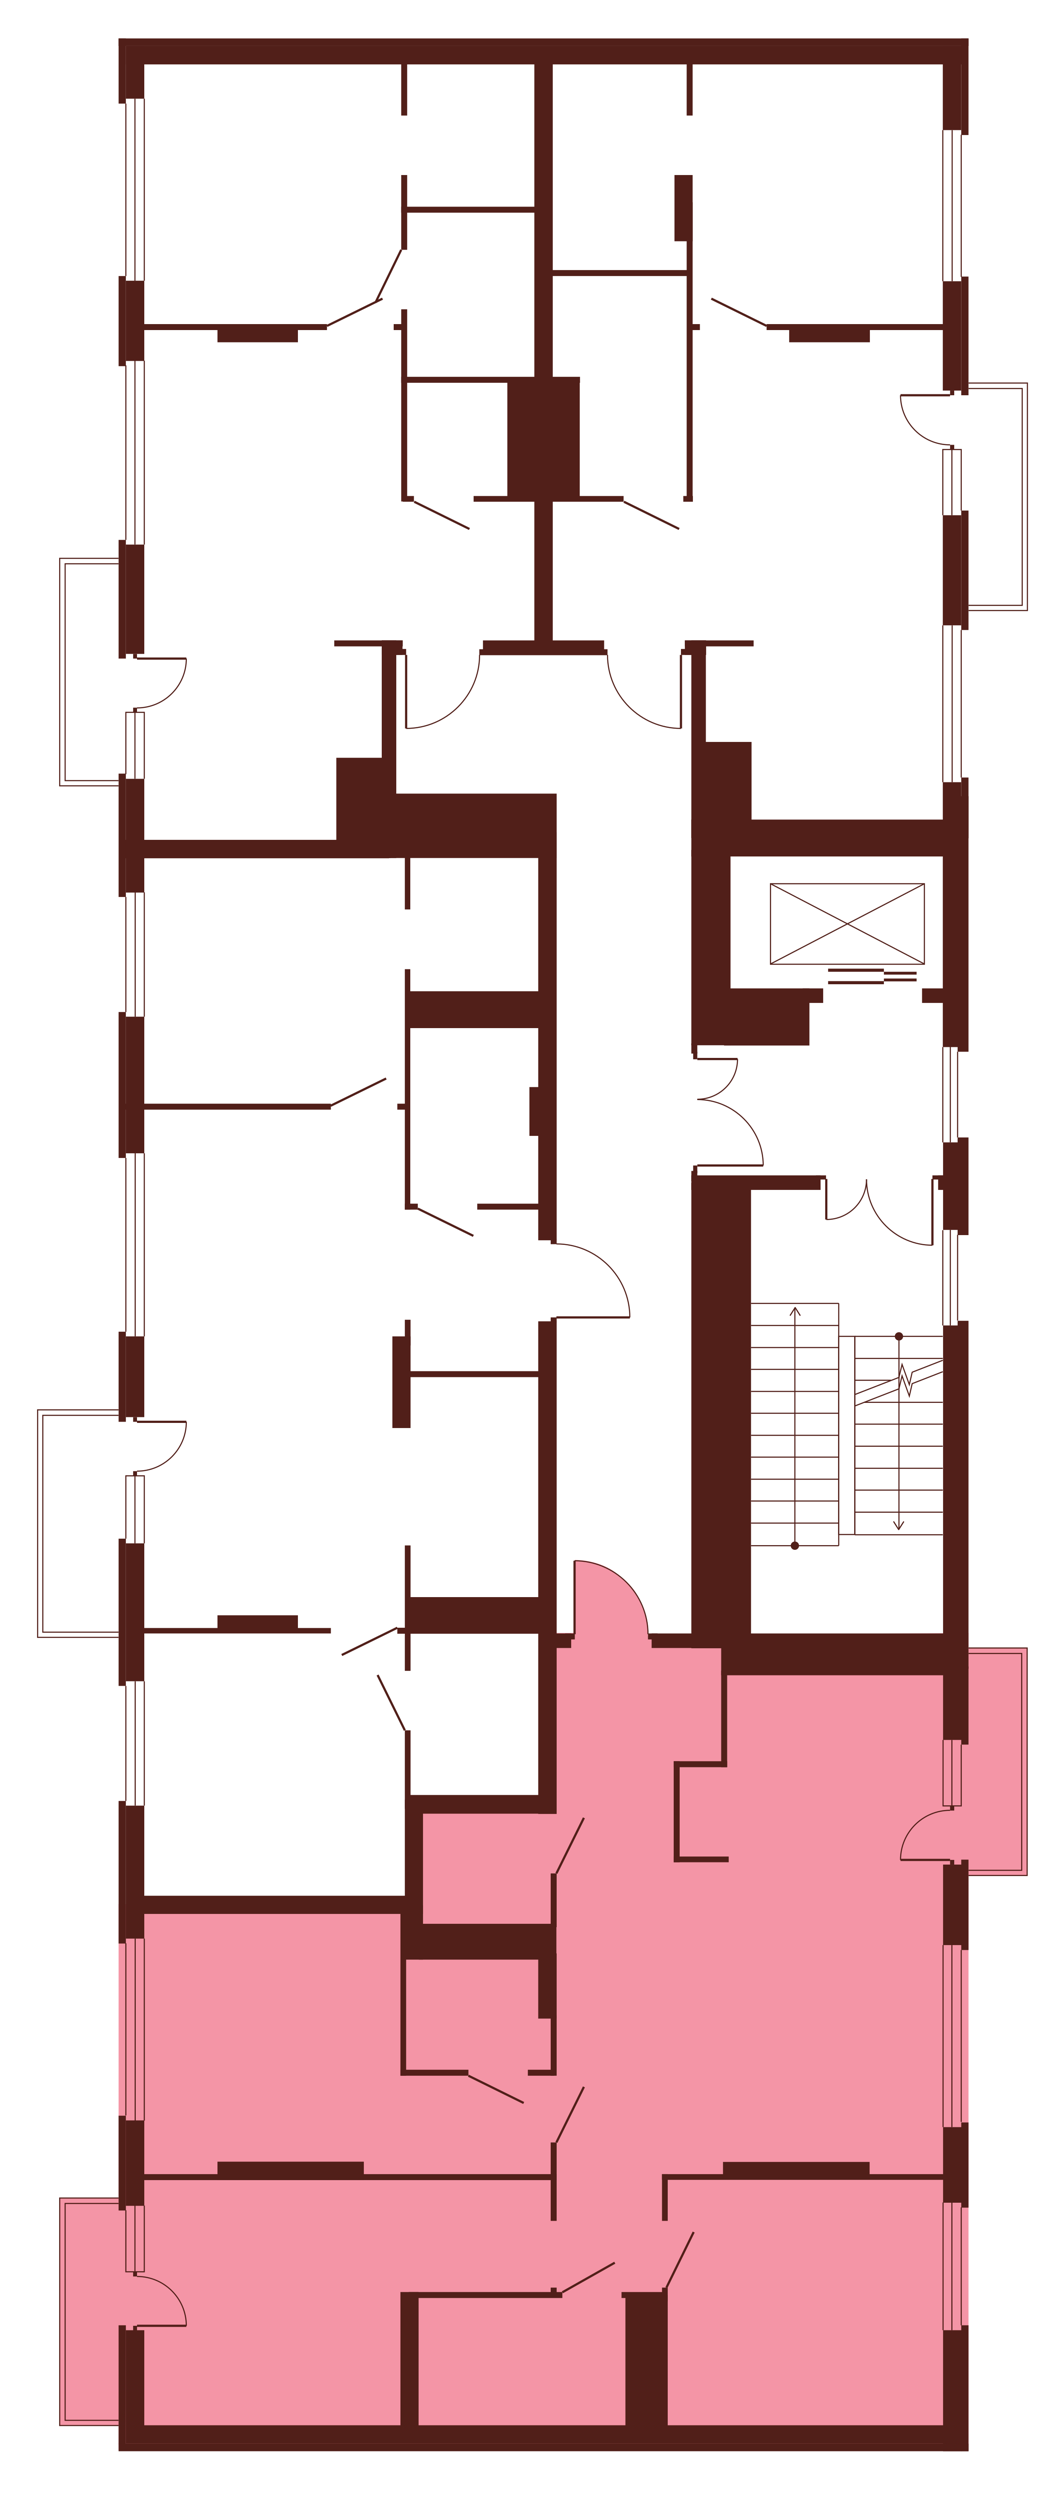 <?xml version="1.0" encoding="utf-8"?>
<!-- Generator: Adobe Illustrator 27.9.0, SVG Export Plug-In . SVG Version: 6.00 Build 0)  -->
<svg version="1.1" xmlns="http://www.w3.org/2000/svg" xmlns:xlink="http://www.w3.org/1999/xlink" x="0px" y="0px"
	 viewBox="0 0 410 962.7" style="enable-background:new 0 0 410 962.7;" xml:space="preserve">
<style type="text/css">
	.st0{display:none;fill:#F495A6;}
	.st1{fill:#F495A6;}
	.st2{fill:#511F19;}
	.st3{fill:none;stroke:#511F19;stroke-width:0.425;stroke-miterlimit:10;}
	.st4{fill:none;stroke:#511F19;stroke-width:0.85;stroke-miterlimit:10;}
</style>
<g id="Layer_2">
	<path id="_x31_А2" class="st0" d="M209.4,248.6h-23.3v3.3h-1.4c0,0,0.2,9.4-5.4,16.6c-5.5,7.2-10.8,9-10.8,9s-4.8,2.5-12.1,2.7
		v-28.3v-2.3h-6.5v75.3H45.7V14.6h163.7L209.4,248.6z"/>
	<path id="_x31_Б2" class="st0" d="M373.2,322.5l-106.8-0.1v-71.6h-4v29.4c0,0-9,0.2-16-4.9c-6.9-5.2-9.3-10.5-9.3-10.5
		s-2.9-4.1-3.1-12.8l-0.1-1.2h-24.7V14.6h163.7V322.5z"/>
	<path id="_x32_А2" class="st0" d="M210.1,628.8v65.8h-50.6v38.7H45.7V324.9h167.6v153.9h1.9c0,0,6.5,0,12,3c5.5,3,7.8,5.8,7.8,5.8
		s5.1,5.2,6.7,11.6c1.6,6.5,1.1,7.9,1.1,7.9l-30.5,0L210.1,628.8z"/>
	<path id="_x33_A2" class="st1" d="M373.2,628.8v314.8H45.7V733.2l113.8,0.1v-38.7h50.6v-65.8h11.4v-28.1c0,0,8.3-0.3,15.2,4.5
		c6.8,4.8,8.7,8.8,8.7,8.8s4.7,7.4,4.3,14.5v1.4L373.2,628.8z"/>
	<polygon class="st0" points="48.5,302.6 23,302.6 23,215 52.1,215 	"/>
	<polygon class="st0" points="366.1,147.5 395.9,147.5 395.9,235.1 365.1,235.1 	"/>
	<polygon class="st0" points="51.3,542.9 14.5,542.9 14.5,630.5 52,630.5 	"/>
	<polygon class="st1" points="51.3,846.2 23,846.4 23,934 49.3,934.1 	"/>
	<polygon class="st1" points="365.8,634.6 395.8,634.6 395.8,722.2 365.8,722.2 	"/>
</g>
<g id="СТЕНЫ">
	<rect x="45.7" y="14.8" class="st2" width="327.5" height="2.9"/>
	<rect x="45.7" y="14.8" class="st2" width="2.8" height="25.1"/>
	<rect x="48.5" y="17.7" class="st2" width="322" height="7.1"/>
	<rect x="45.7" y="941" class="st2" width="327.5" height="2.9"/>
	<rect x="48.5" y="933.9" class="st2" width="322" height="7.1"/>
	<rect x="48.5" y="17.7" class="st2" width="7.1" height="20.3"/>
	<rect x="45.7" y="106.3" class="st2" width="2.8" height="34.7"/>
	<rect x="48.5" y="108.1" class="st2" width="7.1" height="30.9"/>
	<rect x="45.7" y="207.9" class="st2" width="2.8" height="45.7"/>
	<rect x="48.5" y="209.7" class="st2" width="7.1" height="42.1"/>
	<rect x="45.7" y="297.9" class="st2" width="2.8" height="47.5"/>
	<rect x="48.5" y="299.9" class="st2" width="7.1" height="43.8"/>
	<rect x="45.7" y="389.7" class="st2" width="2.8" height="56.2"/>
	<rect x="48.5" y="391.5" class="st2" width="7.1" height="52.6"/>
	<rect x="45.7" y="512.8" class="st2" width="2.8" height="34.7"/>
	<rect x="48.5" y="514.6" class="st2" width="7.1" height="31.1"/>
	<rect x="45.7" y="592.5" class="st2" width="2.8" height="56.7"/>
	<rect x="48.5" y="594.3" class="st2" width="7.1" height="53.1"/>
	<rect x="45.7" y="693.5" class="st2" width="2.8" height="54.9"/>
	<rect x="48.5" y="695.3" class="st2" width="7.1" height="51.2"/>
	<rect x="45.7" y="814.7" class="st2" width="2.8" height="36.5"/>
	<rect x="48.5" y="816.5" class="st2" width="7.1" height="32.9"/>
	<rect x="45.7" y="895.4" class="st2" width="2.8" height="45.7"/>
	<rect x="48.5" y="897.3" class="st2" width="7.1" height="36.7"/>
	<rect x="370.4" y="14.8" class="st2" width="2.8" height="37.2"/>
	<rect x="363.3" y="17.7" class="st2" width="7.1" height="32.4"/>
	<rect x="370.4" y="106.5" class="st2" width="2.8" height="45.7"/>
	<rect x="363.3" y="108.3" class="st2" width="7.1" height="42.1"/>
	<rect x="370.4" y="196.6" class="st2" width="2.8" height="46"/>
	<rect x="363.3" y="198.4" class="st2" width="7.1" height="42.4"/>
	<rect x="370.4" y="299.4" class="st2" width="2.8" height="23.4"/>
	<rect x="369" y="306.6" class="st2" width="4.2" height="98.4"/>
	<rect x="369" y="438" class="st2" width="4.2" height="37.6"/>
	<rect x="363.4" y="439.9" class="st2" width="5.6" height="33.7"/>
	<rect x="369" y="508.6" class="st2" width="4.2" height="134"/>
	<rect x="363.4" y="510.4" class="st2" width="5.6" height="128.3"/>
	<rect x="363.3" y="301.2" class="st2" width="7.1" height="102"/>
	<rect x="363.4" y="637.5" class="st2" width="7.1" height="32.5"/>
	<rect x="363.4" y="718" class="st2" width="7.1" height="31"/>
	<rect x="370.4" y="641.7" class="st2" width="2.8" height="30.1"/>
	<rect x="370.4" y="716.1" class="st2" width="2.8" height="34.8"/>
	<rect x="363.4" y="819.1" class="st2" width="7.1" height="29.1"/>
	<rect x="370.4" y="817.3" class="st2" width="2.8" height="32.8"/>
	<rect x="363.4" y="897.3" class="st2" width="7.1" height="46.6"/>
	<rect x="370.4" y="895.4" class="st2" width="2.8" height="48.5"/>
	<line class="st3" x1="48.5" y1="39.9" x2="48.5" y2="106.3"/>
	<line class="st3" x1="52" y1="38" x2="52" y2="108.1"/>
	<line class="st3" x1="55.6" y1="38" x2="55.6" y2="108.1"/>
	<line class="st3" x1="370.4" y1="106.6" x2="370.4" y2="51.9"/>
	<line class="st3" x1="366.9" y1="108.3" x2="366.9" y2="50.1"/>
	<line class="st3" x1="363.3" y1="108.3" x2="363.3" y2="50.1"/>
	<line class="st3" x1="370.4" y1="299.4" x2="370.4" y2="242.6"/>
	<line class="st3" x1="366.9" y1="301.2" x2="366.9" y2="240.8"/>
	<line class="st3" x1="363.3" y1="301.2" x2="363.3" y2="240.8"/>
	<polyline class="st3" points="373.2,235.1 395.9,235.1 395.9,147.5 373.2,147.5 	"/>
	<polyline class="st3" points="373.2,149.6 393.9,149.6 393.9,233.1 373.2,233.1 	"/>
	<polyline class="st3" points="373.2,722.2 395.8,722.2 395.8,634.6 373.2,634.6 	"/>
	<polyline class="st3" points="373.2,636.7 393.7,636.7 393.7,720.2 373.2,720.2 	"/>
	<polyline class="st3" points="45.7,934 23,934 23,846.4 45.7,846.4 	"/>
	<polyline class="st3" points="45.7,848.5 25.1,848.5 25.1,932 45.7,932 	"/>
	<polyline class="st3" points="45.7,302.6 23,302.6 23,215 45.7,215 	"/>
	<polyline class="st3" points="45.7,217.1 25.1,217.1 25.1,300.6 45.7,300.6 	"/>
	<line class="st3" x1="48.5" y1="140.7" x2="48.5" y2="207.9"/>
	<line class="st3" x1="52" y1="138.9" x2="52" y2="209.7"/>
	<line class="st3" x1="55.6" y1="209.7" x2="55.6" y2="138.9"/>
	<line class="st3" x1="48.5" y1="345.4" x2="48.5" y2="389.7"/>
	<line class="st3" x1="52.1" y1="343.6" x2="52.1" y2="391.5"/>
	<line class="st3" x1="55.6" y1="343.6" x2="55.6" y2="391.5"/>
	<line class="st3" x1="48.5" y1="649.2" x2="48.5" y2="693.5"/>
	<line class="st3" x1="52.1" y1="647.4" x2="52.1" y2="695.3"/>
	<line class="st3" x1="55.6" y1="647.4" x2="55.6" y2="695.3"/>
	<line class="st3" x1="48.5" y1="748.3" x2="48.5" y2="814.6"/>
	<line class="st3" x1="52.1" y1="746.5" x2="52.1" y2="816.6"/>
	<line class="st3" x1="55.6" y1="746.5" x2="55.6" y2="816.6"/>
	<line class="st3" x1="48.5" y1="445.9" x2="48.5" y2="512.8"/>
	<line class="st3" x1="52.1" y1="444.1" x2="52.1" y2="514.6"/>
	<line class="st3" x1="55.6" y1="444.1" x2="55.6" y2="514.6"/>
	<polyline class="st3" points="48.5,851.1 48.5,874.8 55.6,874.8 55.6,849.3 	"/>
	<line class="st3" x1="52" y1="849.3" x2="52" y2="874.8"/>
	<polyline class="st3" points="363.3,198.4 363.3,173.1 370.4,173.1 370.4,196.6 	"/>
	<line class="st3" x1="366.8" y1="198.4" x2="366.8" y2="173.1"/>
	<line class="st3" x1="363.3" y1="403.2" x2="363.3" y2="439.9"/>
	<line class="st3" x1="366.2" y1="403" x2="366.2" y2="439.9"/>
	<line class="st3" x1="369" y1="405" x2="369" y2="438"/>
	<line class="st3" x1="363.3" y1="473.7" x2="363.3" y2="510.4"/>
	<line class="st3" x1="366.2" y1="473.6" x2="366.2" y2="510.4"/>
	<line class="st3" x1="369" y1="475.5" x2="369" y2="508.5"/>
	<polyline class="st3" points="363.4,670 363.4,695.4 370.4,695.4 370.4,671.8 	"/>
	<line class="st3" x1="366.8" y1="670" x2="366.8" y2="695.4"/>
	<line class="st3" x1="363.4" y1="749" x2="363.4" y2="819.1"/>
	<line class="st3" x1="366.8" y1="749" x2="366.8" y2="819.1"/>
	<line class="st3" x1="370.4" y1="750.9" x2="370.4" y2="817.1"/>
	<line class="st3" x1="363.4" y1="848.1" x2="363.4" y2="897.3"/>
	<line class="st3" x1="370.4" y1="850" x2="370.4" y2="895.4"/>
	<line class="st3" x1="366.8" y1="848.1" x2="366.8" y2="897.3"/>
	<rect x="154.6" y="22.8" class="st2" width="2.3" height="21.7"/>
	<rect x="264.6" y="22.8" class="st2" width="2.3" height="21.7"/>
	<rect x="264.6" y="77.9" class="st2" width="2.3" height="115.2"/>
	<rect x="205.9" y="22.8" class="st2" width="7.1" height="227.5"/>
	<rect x="154.6" y="67.4" class="st2" width="2.3" height="28.8"/>
	<rect x="154.6" y="119.1" class="st2" width="2.3" height="74"/>
	<rect x="53.3" y="124.8" class="st2" width="72.7" height="2.3"/>
	<rect x="151.7" y="124.8" class="st2" width="4.3" height="2.3"/>
	<rect x="128.8" y="246.6" class="st2" width="26.4" height="2.3"/>
	<rect x="155.2" y="191" class="st2" width="4.3" height="2.2"/>
	<rect x="263.3" y="191" class="st2" width="3.7" height="2.2"/>
	<rect x="182.5" y="191" class="st2" width="57.8" height="2.2"/>
	<rect x="83.8" y="125.7" class="st2" width="31" height="6.1"/>
	<rect x="53.3" y="626.9" class="st2" width="74.2" height="2.1"/>
	<rect x="83.8" y="622" class="st2" width="31" height="6.1"/>
	<rect x="53.3" y="730" class="st2" width="105" height="7"/>
	<rect x="154.6" y="79.6" class="st2" width="57.9" height="2.3"/>
	<rect x="154.6" y="145.1" class="st2" width="68.9" height="2.3"/>
	<rect x="195.5" y="146.8" class="st2" width="27.9" height="45.8"/>
	<rect x="186.1" y="246.6" class="st2" width="46.7" height="5.6"/>
	<rect x="259.9" y="67.4" class="st2" width="7" height="25.5"/>
	<rect x="210.9" y="104" class="st2" width="55.2" height="2.3"/>
	<rect x="266.2" y="124.8" class="st2" width="3.5" height="2.3"/>
	<rect x="295.4" y="124.8" class="st2" width="71.8" height="2.3"/>
	<rect x="304.1" y="125.9" class="st2" width="31.1" height="5.9"/>
	<rect x="150.8" y="249.9" class="st2" width="5.7" height="2.3"/>
	<rect x="184.7" y="250" class="st2" width="49.4" height="2.3"/>
	<rect x="262.4" y="249.9" class="st2" width="4.3" height="2.3"/>
	<rect x="147.1" y="246.6" class="st2" width="8" height="5.6"/>
	<rect x="147.1" y="246.6" class="st2" width="5.6" height="83.8"/>
	<rect x="129.6" y="291.8" class="st2" width="20.9" height="38.6"/>
	<rect x="146.6" y="305.6" class="st2" width="67.9" height="24.8"/>
	<rect x="47.8" y="323.4" class="st2" width="102.1" height="7.1"/>
	<rect x="156" y="328.9" class="st2" width="2.1" height="21.3"/>
	<rect x="156" y="373.2" class="st2" width="2.1" height="92.6"/>
	<rect x="156" y="463.5" class="st2" width="5" height="2.3"/>
	<rect x="183.9" y="463.5" class="st2" width="26.6" height="2.3"/>
	<rect x="156.4" y="528" class="st2" width="54.2" height="2.3"/>
	<rect x="153.1" y="626.8" class="st2" width="57.4" height="2.3"/>
	<rect x="157.1" y="615" class="st2" width="53" height="12.7"/>
	<rect x="157.1" y="691.2" class="st2" width="53" height="7.2"/>
	<rect x="153.1" y="425" class="st2" width="4.1" height="2.3"/>
	<rect x="47.4" y="425" class="st2" width="80.1" height="2.3"/>
	<rect x="156.9" y="381.7" class="st2" width="54.5" height="14.2"/>
	<rect x="207.4" y="320.5" class="st2" width="7.1" height="157.1"/>
	<rect x="207.4" y="508.8" class="st2" width="7.1" height="189.7"/>
	<rect x="204" y="418.6" class="st2" width="8.4" height="18.8"/>
	<rect x="212.2" y="477.1" class="st2" width="2.3" height="2"/>
	<rect x="212.2" y="507.3" class="st2" width="2.3" height="2"/>
	<rect x="156" y="508.2" class="st2" width="2.2" height="9.9"/>
	<rect x="156" y="595.1" class="st2" width="2.2" height="48.3"/>
	<rect x="156" y="666.3" class="st2" width="2.2" height="30.2"/>
	<rect x="151.2" y="514.6" class="st2" width="7" height="35.3"/>
	<rect x="156" y="693" class="st2" width="7" height="44"/>
	<rect x="154.3" y="734.5" class="st2" width="2.2" height="64.8"/>
	<rect x="154.3" y="797" class="st2" width="26.2" height="2.3"/>
	<rect x="54.9" y="837.2" class="st2" width="159.6" height="2.3"/>
	<rect x="156" y="733.7" class="st2" width="7" height="20.9"/>
	<rect x="161.4" y="740.8" class="st2" width="53" height="13.8"/>
	<rect x="212.2" y="721.4" class="st2" width="2.3" height="20.7"/>
	<rect x="212.2" y="776.1" class="st2" width="2.3" height="23.2"/>
	<rect x="207.4" y="752.2" class="st2" width="7.1" height="25.1"/>
	<rect x="203.4" y="797" class="st2" width="10.2" height="2.3"/>
	<rect x="83.8" y="832.4" class="st2" width="56.4" height="7"/>
	<rect x="212.2" y="825" class="st2" width="2.3" height="30.2"/>
	<rect x="154.3" y="882.6" class="st2" width="7" height="53.1"/>
	<rect x="157.5" y="882.6" class="st2" width="59.2" height="2.3"/>
	<rect x="212.2" y="880.9" class="st2" width="2.3" height="3.6"/>
	<rect x="255.1" y="880.9" class="st2" width="2.2" height="5.3"/>
	<rect x="241" y="883.8" class="st2" width="16.3" height="51.6"/>
	<rect x="239.5" y="882.6" class="st2" width="16.9" height="2.3"/>
	<rect x="263.9" y="246.6" class="st2" width="26.5" height="2.3"/>
	<rect x="266.4" y="246.6" class="st2" width="5.6" height="76.1"/>
	<rect x="263.9" y="246.6" class="st2" width="8.2" height="5.6"/>
	<rect x="269.9" y="285.7" class="st2" width="19.7" height="37"/>
	<rect x="266.4" y="315.6" class="st2" width="101" height="14.2"/>
	<rect x="266.4" y="327.3" class="st2" width="15.1" height="75.2"/>
	<rect x="266.4" y="401.8" class="st2" width="2.3" height="3.9"/>
	<rect x="266.4" y="450.9" class="st2" width="2.3" height="3.9"/>
	<rect x="267.1" y="405" class="st2" width="1.6" height="2.9"/>
	<rect x="267.1" y="448.8" class="st2" width="1.6" height="2.9"/>
	<rect x="279" y="380.6" class="st2" width="32.9" height="22"/>
	<rect x="309.3" y="380.6" class="st2" width="7.9" height="5.6"/>
	<rect x="355.3" y="380.6" class="st2" width="9.8" height="5.6"/>
	<rect x="266.4" y="452.6" class="st2" width="49.8" height="5.6"/>
	<rect x="314.4" y="452.6" class="st2" width="3.9" height="1.6"/>
	<rect x="359.3" y="452.6" class="st2" width="6.9" height="1.6"/>
	<rect x="361.5" y="452.6" class="st2" width="6.9" height="5.6"/>
	<rect x="266.4" y="455.5" class="st2" width="23" height="179.2"/>
	<rect x="213.1" y="629" class="st2" width="7" height="5.6"/>
	<rect x="251.1" y="629" class="st2" width="114.7" height="5.6"/>
	<rect x="217.8" y="629" class="st2" width="3.7" height="2.3"/>
	<rect x="249.7" y="629" class="st2" width="3.7" height="2.3"/>
	<rect x="277.9" y="633" class="st2" width="86.9" height="12.1"/>
	<rect x="277.9" y="643.3" class="st2" width="2.3" height="37.2"/>
	<rect x="259.6" y="678.2" class="st2" width="20.6" height="2.3"/>
	<rect x="259.6" y="678.2" class="st2" width="2.3" height="38.9"/>
	<rect x="259.6" y="714.9" class="st2" width="21.2" height="2.2"/>
	<rect x="255.1" y="837.2" class="st2" width="110.7" height="2.2"/>
	<rect x="278.6" y="832.5" class="st2" width="56.5" height="6.8"/>
	<rect x="255.1" y="837.2" class="st2" width="2.2" height="18"/>
	<g>
		<rect x="296.9" y="340.3" class="st3" width="59.3" height="31"/>
		<line class="st3" x1="356.2" y1="340.3" x2="296.9" y2="371.2"/>
		<line class="st3" x1="356.2" y1="371.2" x2="296.9" y2="340.3"/>
	</g>
	<g>
		<rect x="319.1" y="373" class="st2" width="21.5" height="1.2"/>
		<rect x="340.6" y="374.2" class="st2" width="12.6" height="1.1"/>
		<rect x="319.1" y="377.8" class="st2" width="21.5" height="1.2"/>
		<rect x="340.6" y="376.8" class="st2" width="12.6" height="1.1"/>
	</g>
	<g>
		<line class="st3" x1="323.2" y1="501.9" x2="289.4" y2="501.9"/>
		<line class="st3" x1="289.4" y1="586.5" x2="323.2" y2="586.5"/>
		<line class="st3" x1="323.2" y1="569.6" x2="289.4" y2="569.6"/>
		<line class="st3" x1="323.2" y1="578" x2="289.4" y2="578"/>
		<line class="st3" x1="323.2" y1="561.1" x2="289.4" y2="561.1"/>
		<line class="st3" x1="323.2" y1="552.7" x2="289.4" y2="552.7"/>
		<line class="st3" x1="323.2" y1="544.2" x2="289.4" y2="544.2"/>
		<line class="st3" x1="323.2" y1="535.8" x2="289.4" y2="535.8"/>
		<line class="st3" x1="323.2" y1="527.3" x2="289.4" y2="527.3"/>
		<line class="st3" x1="323.2" y1="518.9" x2="289.4" y2="518.9"/>
		<line class="st3" x1="323.2" y1="510.4" x2="289.4" y2="510.4"/>
		<g>
			<g>
				<line class="st3" x1="306.3" y1="595.2" x2="306.3" y2="503.9"/>
				<g>
					<path class="st2" d="M307.9,595.2c0,0.9-0.7,1.6-1.6,1.6c-0.9,0-1.6-0.7-1.6-1.6c0-0.9,0.7-1.6,1.6-1.6
						C307.2,593.6,307.9,594.3,307.9,595.2z"/>
				</g>
				<g>
					<path class="st2" d="M308.4,506.7c-0.1,0.1-0.2,0-0.3-0.1l-1.7-2.7l-1.7,2.7c-0.1,0.1-0.2,0.1-0.3,0.1
						c-0.1-0.1-0.1-0.2-0.1-0.3l1.9-3c0-0.1,0.1-0.1,0.2-0.1c0.1,0,0.1,0,0.2,0.1l1.9,3c0,0,0,0.1,0,0.1
						C308.4,506.6,308.4,506.7,308.4,506.7z"/>
				</g>
			</g>
		</g>
		<line class="st3" x1="289.4" y1="595.2" x2="323.2" y2="595.2"/>
	</g>
	<polyline class="st3" points="363.3,528.2 351.5,532.8 350.4,537.6 347.6,529.8 346.4,534.8 329.4,541.4 	"/>
	<polyline class="st3" points="363.3,523.8 351.5,528.4 350.4,533.2 347.6,525.4 346.4,530.4 329.4,537 	"/>
	<line class="st3" x1="329.4" y1="582.3" x2="363.3" y2="582.3"/>
	<line class="st3" x1="329.4" y1="591" x2="363.3" y2="591"/>
	<line class="st3" x1="363.3" y1="573.8" x2="329.4" y2="573.8"/>
	<line class="st3" x1="363.3" y1="565.4" x2="329.4" y2="565.4"/>
	<line class="st3" x1="363.3" y1="556.9" x2="329.4" y2="556.9"/>
	<line class="st3" x1="363.3" y1="548.4" x2="329.4" y2="548.4"/>
	<line class="st3" x1="363.3" y1="514.6" x2="329.4" y2="514.6"/>
	<line class="st3" x1="363.3" y1="523.1" x2="329.4" y2="523.1"/>
	<line class="st3" x1="363.3" y1="540" x2="333" y2="540"/>
	<line class="st3" x1="343.4" y1="531.5" x2="329.4" y2="531.5"/>
	<g>
		<g>
			<line class="st3" x1="346.4" y1="514.6" x2="346.4" y2="588.6"/>
			<g>
				<path class="st2" d="M344.8,514.6c0-0.9,0.7-1.6,1.6-1.6c0.9,0,1.6,0.7,1.6,1.6s-0.7,1.6-1.6,1.6
					C345.5,516.2,344.8,515.5,344.8,514.6z"/>
			</g>
			<g>
				<path class="st2" d="M344.3,585.8c0.1-0.1,0.2,0,0.3,0.1l1.7,2.7l1.7-2.7c0.1-0.1,0.2-0.1,0.3-0.1c0.1,0.1,0.1,0.2,0.1,0.3
					l-1.9,3c0,0.1-0.1,0.1-0.2,0.1c-0.1,0-0.1,0-0.2-0.1l-1.9-3c0,0,0-0.1,0-0.1C344.2,585.9,344.3,585.8,344.3,585.8z"/>
			</g>
		</g>
	</g>
	<line class="st3" x1="323.2" y1="501.9" x2="323.2" y2="595.2"/>
	<line class="st3" x1="329.4" y1="514.6" x2="329.4" y2="591"/>
	<rect x="323.2" y="514.6" class="st3" width="6.2" height="76.3"/>
	<g>
		<line class="st4" x1="156.5" y1="252.2" x2="156.5" y2="280.5"/>
		<path class="st3" d="M156.5,280.5c15.6,0,28.3-12.7,28.3-28.3"/>
	</g>
	<g>
		<line class="st4" x1="214.4" y1="507.3" x2="242.7" y2="507.3"/>
		<path class="st3" d="M242.7,507.3c0-15.6-12.7-28.3-28.3-28.3"/>
	</g>
	<g>
		<line class="st4" x1="221.4" y1="629.3" x2="221.4" y2="601"/>
		<path class="st3" d="M221.4,601c15.6,0,28.3,12.7,28.3,28.3"/>
	</g>
	<g>
		<line class="st4" x1="262.4" y1="252.2" x2="262.4" y2="280.5"/>
		<path class="st3" d="M262.4,280.5c-15.6,0-28.3-12.7-28.3-28.3"/>
	</g>
	<g>
		<line class="st4" x1="268.7" y1="448.8" x2="294.1" y2="448.8"/>
		<path class="st3" d="M294.1,448.8c0-14-11.4-25.4-25.4-25.4"/>
	</g>
	<g>
		<line class="st4" x1="268.7" y1="407.8" x2="284.2" y2="407.8"/>
		<path class="st3" d="M284.2,407.8c0,8.6-6.9,15.5-15.5,15.5"/>
	</g>
	<g>
		<line class="st4" x1="359.3" y1="454" x2="359.3" y2="479.5"/>
		<path class="st3" d="M359.3,479.5c-14,0-25.4-11.4-25.4-25.4"/>
	</g>
	<g>
		<line class="st4" x1="318.4" y1="454" x2="318.4" y2="469.6"/>
		<path class="st3" d="M318.4,469.6c8.6,0,15.5-6.9,15.5-15.5"/>
	</g>
	<line class="st4" x1="126" y1="125.5" x2="147.4" y2="115"/>
	<line class="st4" x1="127.4" y1="425.8" x2="148.8" y2="415.3"/>
	<line class="st4" x1="161" y1="465.4" x2="182.4" y2="475.9"/>
	<line class="st4" x1="180.5" y1="799.3" x2="201.8" y2="809.8"/>
	<line class="st4" x1="131.7" y1="637.3" x2="153.1" y2="626.8"/>
	<line class="st4" x1="156" y1="666.3" x2="145.5" y2="645"/>
	<line class="st4" x1="214.4" y1="721.4" x2="225" y2="700"/>
	<line class="st4" x1="214.4" y1="825" x2="225" y2="803.6"/>
	<line class="st4" x1="267.3" y1="859.5" x2="256.8" y2="880.9"/>
	<line class="st4" x1="216.7" y1="882.7" x2="236.9" y2="871.3"/>
	<line class="st4" x1="159.6" y1="193.2" x2="180.9" y2="203.7"/>
	<line class="st4" x1="240.4" y1="193.2" x2="261.7" y2="203.7"/>
	<line class="st4" x1="295.4" y1="125.5" x2="274.1" y2="115"/>
	<line class="st4" x1="154.6" y1="96.2" x2="144.7" y2="116.5"/>
	<g>
		<rect x="51.3" y="874.8" class="st2" width="1.5" height="1.8"/>
		<rect x="51.3" y="895.6" class="st2" width="1.5" height="1.8"/>
		<g>
			<line class="st4" x1="52.8" y1="895.6" x2="71.8" y2="895.6"/>
			<path class="st3" d="M71.8,895.6c0-10.5-8.5-19-19-19"/>
		</g>
	</g>
	<polyline class="st3" points="45.7,630.5 14.5,630.5 14.5,542.9 45.7,542.9 	"/>
	<polyline class="st3" points="45.7,545 16.5,545 16.5,628.5 45.7,628.5 	"/>
	<polyline class="st3" points="48.5,592.5 48.5,568.3 55.6,568.3 55.6,594.3 	"/>
	<line class="st3" x1="52" y1="594.3" x2="52" y2="568.3"/>
	<g>
		<rect x="51.3" y="566.5" class="st2" width="1.5" height="1.8"/>
		<rect x="51.3" y="545.7" class="st2" width="1.5" height="1.8"/>
		<g>
			<line class="st4" x1="52.8" y1="547.5" x2="71.8" y2="547.5"/>
			<path class="st3" d="M71.8,547.5c0,10.5-8.5,19-19,19"/>
		</g>
	</g>
	<polyline class="st3" points="48.5,298.1 48.5,274.3 55.6,274.3 55.6,299.9 	"/>
	<line class="st3" x1="52" y1="299.9" x2="52" y2="274.3"/>
	<g>
		<rect x="51.3" y="272.5" class="st2" width="1.5" height="1.8"/>
		<rect x="51.3" y="251.8" class="st2" width="1.5" height="1.8"/>
		<g>
			<line class="st4" x1="52.8" y1="253.6" x2="71.8" y2="253.6"/>
			<path class="st3" d="M71.8,253.6c0,10.5-8.5,19-19,19"/>
		</g>
	</g>
	<g>
		<rect x="366.1" y="695.4" class="st2" width="1.6" height="1.8"/>
		<rect x="366.1" y="716.2" class="st2" width="1.6" height="1.8"/>
		<g>
			<line class="st4" x1="366.1" y1="716.2" x2="347" y2="716.2"/>
			<path class="st3" d="M347,716.2c0-10.5,8.5-19.1,19.1-19.1"/>
		</g>
	</g>
	<g>
		<rect x="366.1" y="171.3" class="st2" width="1.6" height="1.8"/>
		<rect x="366.1" y="150.4" class="st2" width="1.6" height="1.8"/>
		<g>
			<line class="st4" x1="366.1" y1="152.2" x2="347" y2="152.2"/>
			<path class="st3" d="M347,152.2c0,10.5,8.5,19.1,19.1,19.1"/>
		</g>
	</g>
</g>
</svg>
